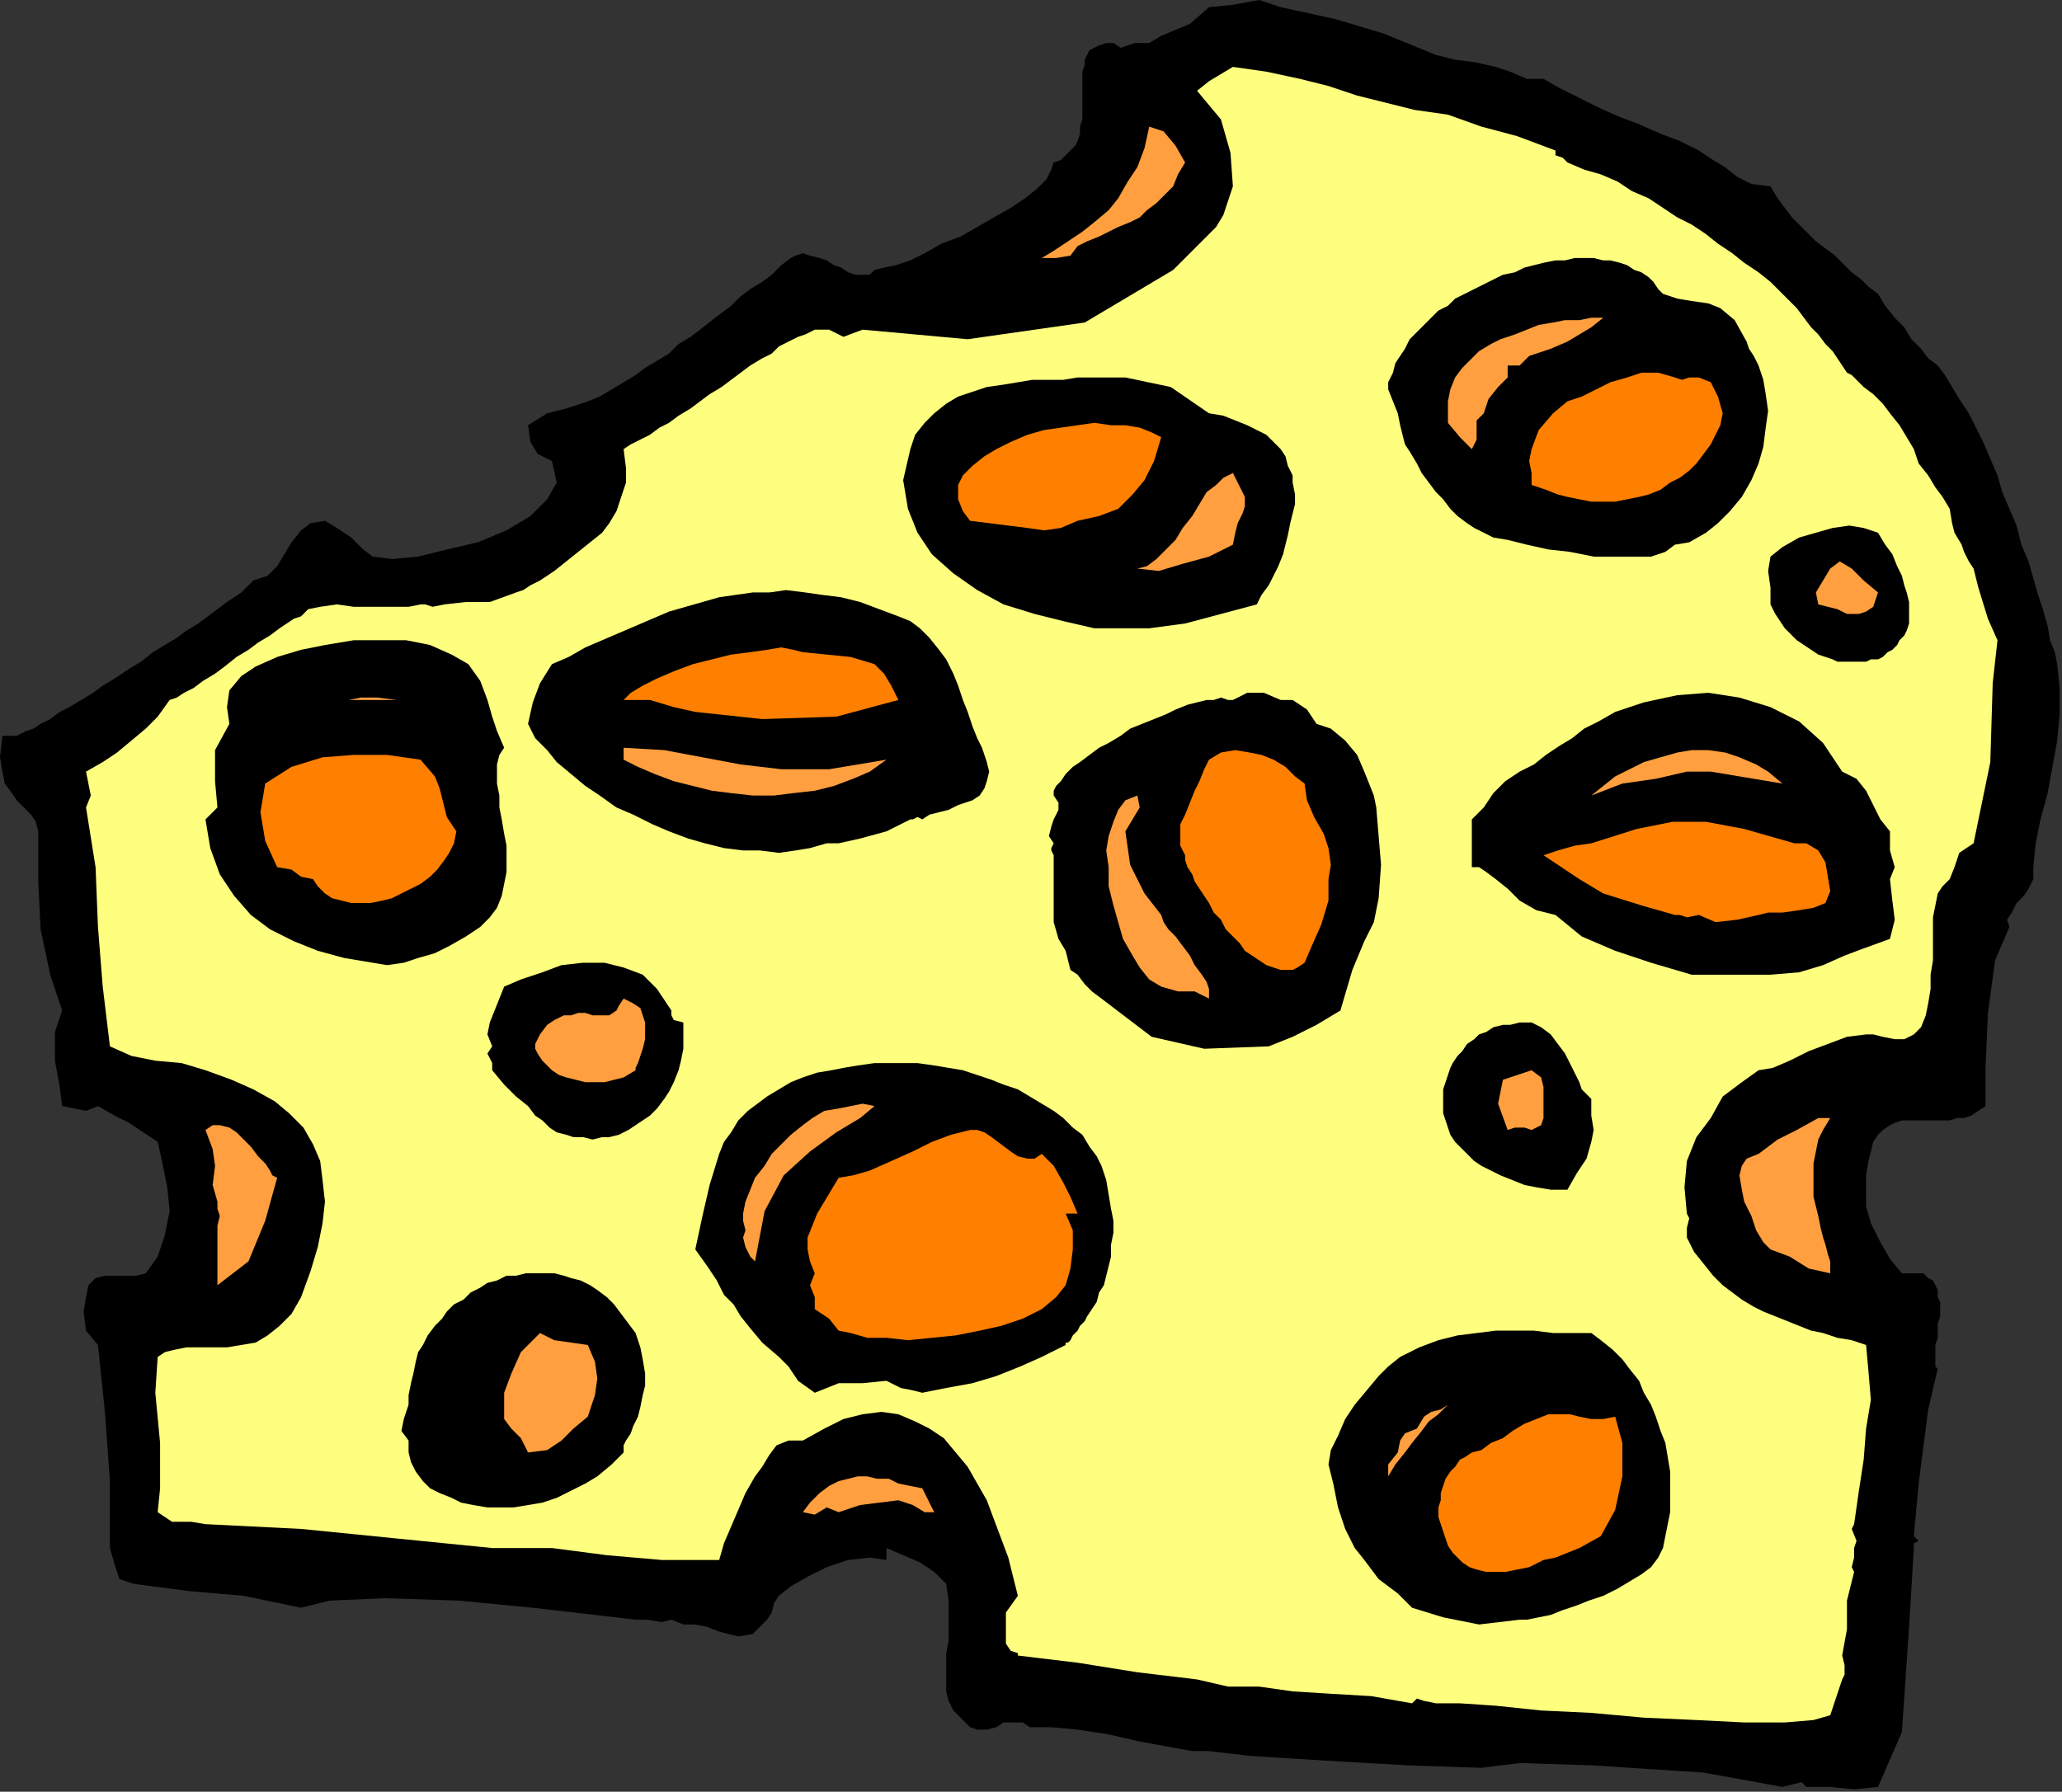<?xml version="1.0" encoding="UTF-8" standalone="no"?>
<svg
   xmlns:dc="http://purl.org/dc/elements/1.1/"
   xmlns:cc="http://creativecommons.org/ns#"
   xmlns:rdf="http://www.w3.org/1999/02/22-rdf-syntax-ns#"
   xmlns:svg="http://www.w3.org/2000/svg"
   xmlns="http://www.w3.org/2000/svg"
   xmlns:sodipodi="http://sodipodi.sourceforge.net/DTD/sodipodi-0.dtd"
   xmlns:inkscape="http://www.inkscape.org/namespaces/inkscape"
   version="1.0"
   width="146.135mm"
   height="127mm"
   id="svg81"
   sodipodi:docname="OBSSG512.WMF">
  <rect width="100%" height="100%" fill="#333333" stroke="none"/>
  <sodipodi:namedview
     pagecolor="#ffffff"
     bordercolor="#666666"
     borderopacity="1"
     objecttolerance="10"
     gridtolerance="10"
     guidetolerance="10"
     inkscape:pageopacity="0"
     inkscape:pageshadow="2"
     inkscape:window-width="640"
     inkscape:window-height="480"
     id="namedview83" />
  <defs
     id="defs3">
    <pattern
       id="WMFhbasepattern"
       patternUnits="userSpaceOnUse"
       width="6"
       height="6"
       x="0"
       y="0" />
  </defs>
  <path
     style="fill:#000000;fill-rule:evenodd;fill-opacity:1;stroke:none;"
     d="  M 343.04,1.92   L 357.76,5.12   L 370.56,8.96   L 384.64,14.72   L 384.64,14.72   L 389.76,16   L 394.88,16.64   L 400.64,17.92   L 400.64,17.92   L 404.48,19.2   L 408.96,21.12   L 413.44,21.12   L 413.44,21.12   L 417.92,23.68   L 423.04,26.24   L 428.16,28.8   L 433.92,31.36   L 439.04,33.28   L 444.8,35.84   L 449.92,37.76   L 455.04,40.32   L 455.04,40.32   L 458.88,42.88   L 462.08,44.8   L 465.28,47.36   L 469.12,49.28   L 474.24,49.92   L 474.24,49.92   L 476.16,53.12   L 478.08,55.68   L 480,58.24   L 481.92,60.16   L 484.48,62.72   L 486.4,64.64   L 488.96,66.56   L 491.52,68.48   L 494.08,71.04   L 496,72.96   L 498.56,74.88   L 500.48,76.8   L 503.04,78.72   L 503.04,78.72   L 504.96,81.92   L 507.52,85.12   L 510.08,87.68   L 512,90.88   L 514.56,93.44   L 516.48,96   L 519.04,97.92   L 519.04,97.92   L 520.96,100.48   L 522.88,103.68   L 524.8,106.88   L 527.36,110.72   L 529.28,114.56   L 531.2,118.4   L 533.12,122.88   L 535.04,127.36   L 536.32,131.84   L 538.24,136.32   L 540.16,140.8   L 541.44,145.92   L 543.36,150.4   L 544.64,154.88   L 545.92,159.36   L 547.2,163.2   L 548.48,167.68   L 549.12,171.52   L 550.4,174.72   L 551.04,177.92   L 551.04,177.92   L 551.68,184.32   L 551.68,191.36   L 551.04,198.4   L 549.76,205.44   L 548.48,212.48   L 546.56,219.52   L 545.28,225.92   L 544.64,232.32   L 544.64,232.32   L 544.64,235.52   L 543.36,238.08   L 542.08,240   L 540.16,241.92   L 538.88,244.48   L 537.6,246.4   L 538.24,248.32   L 538.24,248.32   L 534.4,257.28   L 532.48,271.36   L 531.84,286.08   L 531.84,296.32   L 531.84,296.32   L 529.92,297.6   L 528,298.88   L 526.08,299.52   L 524.16,299.52   L 522.24,300.16   L 520.32,300.16   L 517.76,300.16   L 515.84,300.16   L 513.92,300.16   L 511.36,300.16   L 509.44,300.16   L 507.52,300.8   L 506.24,301.44   L 504.32,302.72   L 503.04,304   L 501.76,305.92   L 501.12,308.48   L 500.48,311.04   L 499.84,314.88   L 499.84,318.72   L 499.84,318.72   L 499.84,323.2   L 501.12,327.68   L 503.68,332.8   L 506.24,337.28   L 509.44,341.12   L 509.44,341.12   L 511.36,341.12   L 513.92,341.12   L 515.2,341.12   L 516.48,342.4   L 517.76,343.04   L 518.4,344.32   L 519.04,345.6   L 519.04,347.52   L 519.68,348.8   L 519.68,350.72   L 519.68,352.64   L 519.04,354.56   L 519.04,356.48   L 519.04,358.4   L 518.4,360.32   L 518.4,361.6   L 518.4,363.52   L 518.4,364.8   L 518.4,366.08   L 519.04,366.72   L 519.04,366.72   L 516.48,377.6   L 513.92,397.44   L 512.64,411.52   L 512.64,411.52   L 513.92,412.8   L 512.64,413.44   L 512.64,414.72   L 512.64,414.72   L 511.36,435.84   L 509.44,464   L 503.04,478.72   L 503.04,478.72   L 496.64,479.36   L 490.24,478.72   L 483.84,478.72   L 483.84,478.72   L 482.56,477.44   L 480,478.08   L 477.44,478.72   L 477.44,478.72   L 456.32,474.88   L 426.88,472.96   L 407.04,472.32   L 407.04,472.32   L 396.8,473.6   L 377.6,472.96   L 355.2,471.68   L 334.72,470.4   L 323.84,469.12   L 323.84,469.12   L 319.36,469.12   L 312.32,467.84   L 305.28,466.56   L 296.96,464.64   L 288.64,463.36   L 281.6,462.72   L 275.84,462.72   L 275.84,462.72   L 273.92,461.44   L 271.36,461.44   L 268.8,461.44   L 266.88,462.72   L 264.32,463.36   L 261.76,463.36   L 259.84,462.72   L 259.84,462.72   L 257.28,460.16   L 255.36,458.24   L 254.08,455.68   L 253.44,453.12   L 253.44,450.56   L 253.44,448   L 253.44,445.44   L 253.44,442.88   L 254.08,439.68   L 254.08,436.48   L 254.08,432.64   L 254.08,428.8   L 253.44,424.32   L 253.44,424.32   L 250.24,421.12   L 246.4,418.56   L 241.92,416.64   L 237.44,414.72   L 237.44,414.72   L 237.44,417.92   L 232.96,417.28   L 227.2,417.92   L 221.44,419.84   L 216.32,422.4   L 211.84,424.96   L 208.64,427.52   L 208.64,427.52   L 207.36,429.44   L 206.72,432   L 205.44,433.92   L 205.44,433.92   L 201.6,437.76   L 197.76,438.4   L 192.64,437.12   L 192.64,437.12   L 189.44,435.84   L 186.24,435.2   L 183.04,435.2   L 179.84,433.92   L 179.84,433.92   L 177.28,434.56   L 173.44,433.92   L 170.24,433.92   L 170.24,433.92   L 159.36,432.64   L 142.72,430.72   L 122.88,428.8   L 103.04,428.16   L 88.32,428.8   L 80.64,430.72   L 80.64,430.72   L 65.28,427.52   L 50.56,426.24   L 35.84,424.32   L 35.84,424.32   L 32,423.04   L 30.72,419.2   L 29.44,414.72   L 29.44,414.72   L 29.44,396.8   L 28.16,378.88   L 26.24,360.32   L 26.24,360.32   L 23.04,356.48   L 22.4,351.36   L 23.04,347.52   L 23.04,347.52   L 23.68,344.32   L 25.6,342.4   L 28.16,341.76   L 31.36,341.76   L 33.92,341.76   L 36.48,341.76   L 39.04,341.12   L 39.04,341.12   L 42.24,336.64   L 44.16,330.88   L 45.44,324.48   L 44.8,318.08   L 43.52,311.68   L 42.24,305.92   L 42.24,305.92   L 38.4,303.36   L 34.56,300.8   L 30.72,298.88   L 26.24,296.32   L 26.24,296.32   L 23.04,297.6   L 19.84,296.96   L 16.64,296.32   L 16.64,296.32   L 16,291.2   L 14.72,284.16   L 14.72,276.48   L 16.64,270.72   L 16.64,270.72   L 13.44,261.12   L 10.88,248.96   L 10.24,236.16   L 10.24,225.92   L 10.24,225.92   L 10.24,222.72   L 9.6,220.16   L 8.32,218.24   L 6.4,216.32   L 4.48,214.4   L 3.2,212.48   L 1.28,209.92   L 0.64,206.72   L 0,202.88   L 0.64,197.12   L 0.64,197.12   L 0.64,197.12   L 1.92,197.12   L 3.84,197.12   L 3.84,197.12   L 4.48,197.12   L 5.76,196.48   L 7.04,195.84   L 8.96,195.2   L 10.88,193.92   L 13.44,192.64   L 16,190.72   L 18.56,189.44   L 21.76,187.52   L 24.96,185.6   L 27.52,183.68   L 30.72,181.76   L 34.56,179.2   L 37.76,177.28   L 40.96,174.72   L 44.16,172.8   L 47.36,170.88   L 49.92,168.96   L 53.12,167.04   L 55.68,165.12   L 58.24,163.2   L 60.8,161.28   L 62.72,160   L 64.64,158.72   L 65.92,157.44   L 67.2,156.16   L 67.84,155.52   L 67.84,155.52   L 71.68,154.24   L 74.24,151.68   L 76.16,148.48   L 78.08,145.28   L 80.64,142.08   L 83.2,140.16   L 87.04,139.52   L 87.04,139.52   L 90.24,141.44   L 94.08,144   L 97.28,147.2   L 99.84,149.12   L 99.84,149.12   L 104.96,149.76   L 112,149.12   L 119.68,147.2   L 128,145.28   L 135.68,142.08   L 142.08,138.24   L 146.56,133.76   L 149.12,129.28   L 147.84,123.52   L 147.84,123.52   L 144,121.6   L 142.08,118.4   L 141.44,113.92   L 141.44,113.92   L 146.56,110.72   L 151.68,109.44   L 157.44,107.52   L 157.44,107.52   L 160.64,106.24   L 163.84,104.32   L 167.04,102.4   L 170.24,100.48   L 172.8,98.56   L 176,96.64   L 179.2,94.72   L 181.76,92.16   L 184.96,90.24   L 187.52,88.32   L 190.72,85.76   L 193.28,83.84   L 195.84,81.92   L 198.4,79.36   L 200.96,77.44   L 204.16,75.52   L 206.72,73.6   L 209.28,71.04   L 211.84,69.12   L 211.84,69.12   L 213.12,68.48   L 215.04,67.84   L 216.96,68.48   L 219.52,69.12   L 221.44,69.76   L 223.36,71.04   L 225.28,71.68   L 227.2,72.96   L 229.12,73.6   L 231.04,73.6   L 232.96,73.6   L 234.24,72.32   L 234.24,72.32   L 236.8,71.68   L 240,71.04   L 243.84,69.76   L 247.68,67.84   L 252.16,65.28   L 257.28,63.36   L 261.76,60.8   L 266.24,58.24   L 270.72,55.68   L 274.56,53.12   L 277.76,50.56   L 280.32,48   L 281.6,45.44   L 282.24,43.52   L 282.24,43.52   L 284.16,42.88   L 285.44,41.6   L 286.72,40.32   L 288,39.04   L 288.64,37.76   L 289.28,35.84   L 289.28,33.92   L 289.92,32   L 289.92,30.08   L 289.92,28.16   L 289.92,26.24   L 289.92,24.32   L 289.92,22.4   L 289.92,21.12   L 289.92,19.2   L 290.56,17.28   L 290.56,16   L 291.2,14.72   L 291.84,13.44   L 293.12,12.8   L 294.4,12.16   L 296.32,11.52   L 298.24,11.52   L 298.24,11.52   L 300.16,12.8   L 304,11.52   L 307.84,11.52   L 307.84,11.52   L 311.04,9.6   L 318.72,6.4   L 323.84,1.92   L 323.84,1.92   L 330.24,1.28   L 337.28,0   L 343.04,1.92  z "
     id="path5" />
  <path
     style="fill:#ffff7f;fill-rule:evenodd;fill-opacity:1;stroke:none;"
     d="  M 416.64,40.32   L 416.64,41.6   L 418.56,42.24   L 419.84,43.52   L 419.84,43.52   L 424.32,45.44   L 428.8,46.72   L 433.28,48.64   L 437.12,51.2   L 441.6,53.12   L 445.44,55.68   L 449.28,58.24   L 453.12,60.16   L 456.96,62.72   L 460.16,65.28   L 464,67.84   L 467.2,70.4   L 471.04,72.96   L 474.24,75.52   L 474.24,75.52   L 475.52,76.8   L 477.44,78.72   L 479.36,80.64   L 481.28,82.56   L 483.2,85.12   L 485.12,87.68   L 487.04,89.6   L 488.96,92.16   L 490.88,94.08   L 492.16,96   L 493.44,97.92   L 494.72,99.84   L 496,100.48   L 496.64,101.12   L 496.64,101.12   L 499.2,103.68   L 501.76,105.6   L 504.32,108.16   L 506.24,110.72   L 508.8,113.92   L 510.72,117.12   L 512.64,120.32   L 512.64,120.32   L 512.64,120.32   L 513.92,124.16   L 516.48,127.36   L 518.4,130.56   L 520.32,133.12   L 522.24,136.32   L 522.24,136.32   L 522.88,140.16   L 523.52,142.72   L 525.44,145.92   L 525.44,145.92   L 526.08,147.84   L 527.36,150.4   L 528.64,152.32   L 528.64,152.32   L 529.92,157.44   L 532.48,165.76   L 535.04,171.52   L 535.04,171.52   L 533.76,183.04   L 533.12,204.16   L 528.64,225.92   L 528.64,225.92   L 524.8,228.48   L 523.52,232.32   L 522.24,235.52   L 522.24,235.52   L 520.32,237.44   L 519.04,239.36   L 518.4,242.56   L 517.76,245.76   L 517.76,249.6   L 517.76,253.44   L 517.76,257.28   L 517.12,261.12   L 517.12,264.96   L 516.48,268.8   L 515.84,272   L 514.56,275.2   L 512.64,277.12   L 512.64,277.12   L 510.08,278.4   L 507.52,278.4   L 504.32,277.76   L 501.76,277.12   L 499.84,277.12   L 499.84,277.12   L 494.72,277.76   L 489.6,279.68   L 484.48,281.6   L 479.36,284.16   L 474.88,286.08   L 471.04,286.72   L 471.04,286.72   L 466.56,289.92   L 461.44,293.76   L 458.24,299.52   L 458.24,299.52   L 454.4,304.64   L 451.84,311.04   L 451.2,318.08   L 451.84,325.12   L 451.84,325.12   L 452.48,326.4   L 451.84,328.96   L 451.84,331.52   L 451.84,331.52   L 453.76,335.36   L 456.32,338.56   L 458.88,341.76   L 461.44,344.32   L 464,346.24   L 466.56,348.16   L 469.76,350.08   L 472.32,351.36   L 475.52,352.64   L 478.72,353.92   L 481.92,355.2   L 485.12,356.48   L 488.32,357.12   L 492.16,358.4   L 496,359.04   L 499.84,360.32   L 499.84,360.32   L 500.48,367.36   L 501.12,375.04   L 499.84,382.72   L 499.84,382.72   L 499.2,391.04   L 497.92,399.36   L 496.64,408.32   L 496.64,408.32   L 496,409.6   L 497.28,412.8   L 496.64,414.72   L 496.64,414.72   L 496.64,417.28   L 496,419.84   L 496.64,421.12   L 496.64,421.12   L 494.72,428.8   L 494.72,436.48   L 493.44,443.52   L 493.44,443.52   L 494.08,446.08   L 494.08,448.64   L 493.44,449.92   L 493.44,449.92   L 490.24,459.52   L 485.76,460.8   L 478.08,461.44   L 467.2,461.44   L 454.4,460.8   L 440.32,460.16   L 426.24,458.88   L 412.8,458.24   L 400.64,456.96   L 391.04,456.32   L 384.64,456.32   L 384.64,456.32   L 381.44,455.68   L 379.52,455.04   L 378.24,456.32   L 378.24,456.32   L 367.36,454.4   L 356.48,453.76   L 346.24,453.12   L 346.24,453.12   L 337.28,451.84   L 328.96,451.84   L 320.64,449.92   L 320.64,449.92   L 304.64,448   L 288.64,445.44   L 272.64,443.52   L 272.64,443.52   L 272.64,442.88   L 270.72,442.24   L 269.44,440.32   L 269.44,440.32   L 269.44,436.48   L 269.44,432   L 272.64,427.52   L 272.64,427.52   L 271.36,422.4   L 270.08,417.28   L 268.16,412.16   L 266.24,407.04   L 264.32,401.92   L 261.76,397.44   L 259.2,392.96   L 256,389.12   L 252.8,385.28   L 248.96,382.72   L 245.12,380.8   L 240.64,378.88   L 236.16,378.24   L 231.04,378.88   L 225.92,380.16   L 220.8,382.72   L 215.04,385.92   L 215.04,385.92   L 211.2,385.92   L 208,387.2   L 206.08,389.76   L 204.16,392.96   L 202.24,395.52   L 202.24,395.52   L 199.68,400   L 197.76,404.48   L 195.84,408.96   L 193.92,413.44   L 192.64,417.92   L 192.64,417.92   L 177.28,417.92   L 162.56,416.64   L 147.84,414.72   L 147.84,414.72   L 142.08,414.72   L 136.96,414.72   L 131.84,414.72   L 131.84,414.72   L 106.24,412.16   L 80.64,409.6   L 55.04,408.32   L 55.04,408.32   L 51.2,407.68   L 46.08,407.68   L 42.24,405.12   L 42.24,405.12   L 42.88,398.72   L 42.88,386.56   L 41.6,373.12   L 42.24,363.52   L 42.24,363.52   L 42.24,363.52   L 44.16,362.24   L 46.72,361.6   L 49.92,360.96   L 53.12,360.96   L 56.96,360.96   L 60.8,360.96   L 64.64,360.32   L 68.48,359.68   L 71.68,357.76   L 74.88,355.2   L 78.08,352   L 80.64,347.52   L 80.64,347.52   L 83.2,340.48   L 85.12,334.08   L 86.4,327.68   L 87.04,321.92   L 86.4,316.16   L 85.76,311.04   L 83.84,306.56   L 81.28,302.08   L 77.44,298.24   L 73.6,295.04   L 67.84,291.84   L 62.08,289.28   L 55.04,286.72   L 55.04,286.72   L 48.64,284.8   L 41.6,284.16   L 35.2,282.88   L 29.44,280.32   L 29.44,280.32   L 27.52,264.32   L 26.24,248.32   L 25.6,232.32   L 23.04,216.32   L 23.04,216.32   L 24.32,213.12   L 23.68,209.92   L 23.04,206.72   L 23.04,206.72   L 27.52,204.16   L 31.36,201.6   L 35.2,198.4   L 39.04,195.2   L 42.24,192   L 45.44,187.52   L 45.44,187.52   L 47.36,186.88   L 49.28,185.6   L 51.84,184.32   L 54.4,182.4   L 57.6,180.48   L 60.16,178.56   L 63.36,176   L 66.56,174.08   L 69.12,172.16   L 72.32,170.24   L 74.88,168.32   L 76.8,167.04   L 78.72,165.76   L 80.64,165.12   L 80.64,165.12   L 82.56,163.2   L 85.76,162.56   L 90.24,161.92   L 94.72,162.56   L 99.84,162.56   L 104.96,162.56   L 109.44,162.56   L 112.64,161.92   L 112.64,161.92   L 113.92,161.92   L 115.84,162.56   L 119.04,161.92   L 119.04,161.92   L 124.8,161.28   L 131.2,161.28   L 138.24,158.72   L 138.24,158.72   L 140.16,158.08   L 142.08,156.8   L 144.64,155.52   L 144.64,155.52   L 148.48,152.96   L 151.68,150.4   L 154.88,147.84   L 158.08,145.28   L 161.28,142.72   L 163.2,140.16   L 165.12,136.96   L 166.4,133.12   L 167.68,129.28   L 167.68,125.44   L 167.04,120.32   L 167.04,120.32   L 168.96,119.04   L 171.52,117.76   L 174.08,116.48   L 176.64,114.56   L 179.2,113.28   L 181.76,111.36   L 184.96,109.44   L 187.52,107.52   L 190.08,105.6   L 193.28,103.68   L 195.84,101.76   L 198.4,99.84   L 200.96,97.92   L 204.16,96   L 206.72,94.72   L 208.64,92.8   L 211.2,91.52   L 213.76,90.24   L 215.68,89.6   L 218.24,88.32   L 218.24,88.32   L 222.08,88.32   L 225.92,90.24   L 231.04,88.32   L 231.04,88.32   L 259.2,90.88   L 290.56,86.4   L 314.24,72.32   L 314.24,72.32   L 316.8,69.76   L 318.72,67.84   L 320.64,65.92   L 320.64,65.92   L 323.2,63.36   L 325.76,60.8   L 327.68,57.6   L 328.96,53.76   L 330.24,49.92   L 330.24,49.92   L 329.6,40.96   L 327.04,32   L 320.64,24.32   L 320.64,24.32   L 323.84,21.76   L 327.04,19.84   L 330.24,17.92   L 330.24,17.92   L 339.2,19.2   L 348.16,21.12   L 355.84,23.04   L 363.52,25.6   L 371.2,27.52   L 378.88,29.44   L 387.84,30.72   L 387.84,30.72   L 396.8,33.92   L 406.4,36.48   L 416.64,40.32  z "
     id="path7" />
  <path
     style="fill:#ff9f3f;fill-rule:evenodd;fill-opacity:1;stroke:none;"
     d="  M 317.44,43.52   L 315.52,46.72   L 314.24,49.92   L 312.32,51.84   L 309.76,54.4   L 307.2,56.32   L 305.28,58.24   L 302.72,59.52   L 299.52,60.8   L 296.96,62.08   L 294.4,63.36   L 291.2,64.64   L 288.64,65.92   L 288.64,65.92   L 286.72,68.48   L 282.88,69.12   L 279.04,69.12   L 279.04,69.12   L 282.24,67.2   L 286.08,64.64   L 289.92,62.08   L 293.12,59.52   L 296.96,56.32   L 299.52,53.12   L 302.08,48.64   L 304.64,44.8   L 306.56,39.68   L 307.84,33.92   L 307.84,33.92   L 311.68,35.2   L 314.88,39.04   L 317.44,43.52  z "
     id="path9" />
  <path
     style="fill:#000000;fill-rule:evenodd;fill-opacity:1;stroke:none;"
     d="  M 445.44,78.72   L 449.28,80   L 453.12,80.64   L 457.6,81.28   L 460.8,82.56   L 464.64,85.76   L 467.84,91.52   L 467.84,91.52   L 468.48,93.44   L 469.76,95.36   L 471.04,97.92   L 471.04,97.92   L 472.32,101.76   L 472.96,105.6   L 473.6,110.08   L 472.96,114.56   L 472.32,119.68   L 471.04,124.16   L 469.12,128.64   L 466.56,133.12   L 463.36,136.96   L 460.16,140.16   L 456.96,142.72   L 452.48,145.28   L 448.64,145.92   L 448.64,145.92   L 446.08,147.84   L 442.24,149.12   L 437.76,149.12   L 432.64,149.12   L 426.88,149.12   L 420.48,147.84   L 414.72,147.2   L 408.96,145.92   L 403.84,144.64   L 400,144   L 397.44,142.72   L 397.44,142.72   L 394.88,141.44   L 392.96,140.16   L 390.4,138.24   L 388.48,136.32   L 386.56,133.76   L 384.64,131.84   L 382.72,129.28   L 380.8,126.72   L 379.52,124.16   L 377.6,120.96   L 376.32,119.04   L 375.68,116.48   L 375.04,113.92   L 375.04,113.92   L 374.4,110.72   L 373.12,107.52   L 371.84,104.32   L 371.84,104.32   L 371.84,102.4   L 373.12,99.84   L 373.76,97.28   L 375.04,95.36   L 376.32,93.44   L 377.6,90.88   L 379.52,88.96   L 381.44,87.04   L 383.36,85.12   L 385.28,83.2   L 387.84,81.92   L 389.76,80   L 392.32,78.72   L 394.88,77.44   L 397.44,76.16   L 400,74.88   L 402.56,73.6   L 405.76,72.96   L 408.32,71.68   L 410.88,71.04   L 413.44,70.4   L 416.64,69.76   L 419.2,69.76   L 421.76,69.12   L 424.32,69.12   L 426.88,69.12   L 429.44,69.76   L 431.36,69.76   L 433.92,70.4   L 435.84,71.04   L 437.76,72.32   L 439.68,72.96   L 441.6,74.24   L 442.88,75.52   L 444.16,77.44   L 445.44,78.72  z "
     id="path11" />
  <path
     style="fill:#ff9f3f;fill-rule:evenodd;fill-opacity:1;stroke:none;"
     d="  M 429.44,85.12   L 426.24,87.68   L 423.04,89.6   L 419.84,91.52   L 419.84,91.52   L 415.36,93.44   L 409.6,95.36   L 407.04,97.92   L 407.04,97.92   L 403.84,97.92   L 403.84,101.12   L 401.28,103.68   L 398.72,106.88   L 397.44,110.72   L 397.44,110.72   L 395.52,112.64   L 395.52,115.2   L 395.52,117.76   L 394.88,119.04   L 394.24,120.32   L 394.24,120.32   L 391.04,117.12   L 387.84,113.28   L 387.84,107.52   L 387.84,107.52   L 388.48,104.32   L 389.76,101.12   L 391.68,98.56   L 393.6,96.64   L 396.16,94.08   L 399.36,92.16   L 401.92,90.88   L 405.76,89.6   L 408.96,88.32   L 412.16,87.04   L 416,86.4   L 419.2,85.76   L 423.04,85.76   L 426.24,85.12   L 429.44,85.12  z "
     id="path13" />
  <path
     style="fill:#ff7f00;fill-rule:evenodd;fill-opacity:1;stroke:none;"
     d="  M 461.44,110.72   L 460.8,113.92   L 459.52,116.48   L 458.24,119.04   L 456.32,121.6   L 454.4,124.16   L 452.48,126.08   L 449.92,128   L 447.36,129.28   L 444.8,131.2   L 441.6,132.48   L 439.04,133.12   L 435.84,133.76   L 432.64,134.4   L 429.44,134.4   L 426.24,134.4   L 423.04,133.76   L 419.84,133.12   L 419.84,133.12   L 417.28,132.48   L 414.08,131.2   L 410.24,129.92   L 410.24,129.92   L 410.24,126.72   L 409.6,123.52   L 410.24,120.32   L 410.24,120.32   L 412.16,115.2   L 416,110.72   L 419.84,107.52   L 419.84,107.52   L 423.68,106.24   L 427.52,104.32   L 431.36,102.4   L 435.84,101.12   L 439.68,99.84   L 444.16,99.84   L 448.64,101.12   L 448.64,101.12   L 450.56,101.76   L 452.48,101.12   L 455.04,101.12   L 455.04,101.12   L 458.24,102.4   L 460.16,106.24   L 461.44,110.72  z "
     id="path15" />
  <path
     style="fill:#000000;fill-rule:evenodd;fill-opacity:1;stroke:none;"
     d="  M 323.84,110.72   L 327.68,111.36   L 330.88,112.64   L 334.08,113.92   L 336.64,115.2   L 339.2,116.48   L 341.12,118.4   L 343.04,120.32   L 344.32,122.24   L 344.96,124.8   L 346.24,127.36   L 346.24,129.28   L 346.88,132.48   L 346.88,135.04   L 346.24,137.6   L 345.6,140.16   L 344.96,143.36   L 344.32,145.92   L 343.68,148.48   L 342.4,151.68   L 341.12,154.24   L 339.84,156.8   L 337.92,159.36   L 336.64,161.92   L 336.64,161.92   L 327.04,164.48   L 317.44,167.04   L 307.84,168.32   L 307.84,168.32   L 300.8,168.32   L 293.12,168.32   L 284.8,166.4   L 277.12,164.48   L 268.8,161.92   L 261.76,158.08   L 255.36,153.6   L 249.6,148.48   L 245.76,142.72   L 243.2,136.32   L 241.92,128.64   L 243.84,120.32   L 243.84,120.32   L 245.12,116.48   L 247.68,113.28   L 250.24,110.72   L 253.44,108.16   L 256.64,106.24   L 260.48,104.96   L 264.32,103.68   L 268.8,103.04   L 272.64,102.4   L 276.48,101.76   L 280.96,101.76   L 284.8,101.76   L 288.64,101.12   L 288.64,101.12   L 301.44,101.12   L 313.6,103.68   L 323.84,110.72  z "
     id="path17" />
  <path
     style="fill:#ff7f00;fill-rule:evenodd;fill-opacity:1;stroke:none;"
     d="  M 311.04,117.12   L 309.12,123.52   L 306.56,128.64   L 303.36,132.48   L 299.52,136.32   L 294.4,138.24   L 288.64,139.52   L 288.64,139.52   L 284.16,141.44   L 279.68,142.08   L 275.2,141.44   L 270.08,140.8   L 264.96,140.16   L 259.84,139.52   L 259.84,139.52   L 257.92,136.96   L 256.64,133.76   L 256.64,129.92   L 256.64,129.92   L 257.92,127.36   L 260.48,124.8   L 263.68,122.24   L 266.88,120.32   L 270.72,118.4   L 275.2,116.48   L 279.68,115.2   L 284.16,114.56   L 288.64,113.92   L 293.12,113.28   L 297.6,113.92   L 301.44,113.92   L 305.28,114.56   L 308.48,115.84   L 311.04,117.12  z "
     id="path19" />
  <path
     style="fill:#ff9f3f;fill-rule:evenodd;fill-opacity:1;stroke:none;"
     d="  M 330.24,145.92   L 323.84,149.12   L 316.8,151.04   L 310.4,152.96   L 304.64,152.32   L 304.64,152.32   L 307.2,151.68   L 309.76,149.76   L 312.32,147.2   L 314.88,144.64   L 316.8,141.44   L 319.36,138.24   L 321.28,135.04   L 323.2,131.84   L 325.76,129.92   L 327.68,128   L 330.24,126.72   L 330.24,126.72   L 332.16,130.56   L 333.44,133.12   L 333.44,135.68   L 332.8,137.6   L 331.52,140.16   L 330.88,142.72   L 330.24,145.92  z "
     id="path21" />
  <path
     style="fill:#000000;fill-rule:evenodd;fill-opacity:1;stroke:none;"
     d="  M 474.24,161.92   L 474.24,157.44   L 473.6,152.96   L 474.24,149.12   L 474.24,149.12   L 477.44,146.56   L 481.92,144   L 486.4,142.72   L 490.88,141.44   L 495.36,140.8   L 499.2,141.44   L 503.04,142.72   L 503.04,142.72   L 504.96,145.92   L 506.88,148.48   L 508.16,151.68   L 509.44,154.24   L 510.08,156.8   L 510.72,158.72   L 511.36,161.28   L 511.36,163.2   L 511.36,165.12   L 511.36,167.04   L 510.72,168.96   L 510.08,170.24   L 508.8,171.52   L 508.16,172.8   L 506.88,174.08   L 505.6,174.72   L 504.32,176   L 503.04,176.64   L 501.12,176.64   L 499.84,177.28   L 497.92,177.28   L 496,177.28   L 494.08,177.28   L 492.16,177.28   L 490.88,176.64   L 488.96,176   L 487.04,175.36   L 485.12,174.08   L 483.2,172.8   L 481.28,171.52   L 480,170.24   L 478.08,168.32   L 476.8,166.4   L 475.52,164.48   L 474.24,161.92  z "
     id="path23" />
  <path
     style="fill:#ff9f3f;fill-rule:evenodd;fill-opacity:1;stroke:none;"
     d="  M 503.04,158.72   L 501.76,162.56   L 499.84,163.84   L 497.92,164.48   L 494.72,164.48   L 492.16,163.2   L 489.6,162.56   L 487.04,161.92   L 487.04,161.92   L 486.4,158.72   L 488.32,155.52   L 490.24,152.32   L 490.24,152.32   L 492.8,150.4   L 496,152.32   L 499.2,155.52   L 503.04,158.72  z "
     id="path25" />
  <path
     style="fill:#000000;fill-rule:evenodd;fill-opacity:1;stroke:none;"
     d="  M 247.04,219.52   L 245.76,218.88   L 244.48,219.52   L 243.84,219.52   L 243.84,219.52   L 237.44,222.72   L 230.4,224.64   L 224.64,225.92   L 224.64,225.92   L 221.44,225.92   L 216.96,227.2   L 213.12,227.84   L 208.64,228.48   L 203.52,227.84   L 199.04,227.84   L 193.92,227.2   L 188.8,225.92   L 184.32,224.64   L 179.2,222.72   L 174.72,220.8   L 169.6,218.24   L 165.12,216.32   L 160.64,213.12   L 156.8,210.56   L 152.96,207.36   L 149.12,204.16   L 146.56,200.96   L 143.36,197.76   L 141.44,193.92   L 141.44,193.92   L 142.72,188.16   L 144.64,183.04   L 147.84,177.92   L 147.84,177.92   L 152.32,176   L 156.8,173.44   L 161.28,171.52   L 165.76,169.6   L 170.24,167.68   L 174.72,165.76   L 179.2,163.84   L 183.68,162.56   L 188.16,161.28   L 192.64,160   L 197.12,159.36   L 201.6,158.72   L 206.08,158.72   L 210.56,158.08   L 215.68,158.72   L 220.16,159.36   L 225.28,160   L 230.4,161.28   L 235.52,163.2   L 240.64,165.12   L 240.64,165.12   L 243.84,166.4   L 246.4,168.32   L 248.96,170.88   L 251.52,174.08   L 253.44,176.64   L 255.36,180.48   L 256.64,183.68   L 257.92,187.52   L 259.2,190.72   L 260.48,194.56   L 261.76,197.76   L 263.04,200.32   L 263.04,200.32   L 264.32,204.16   L 264.96,206.72   L 264.32,209.28   L 263.68,211.2   L 262.4,213.12   L 260.48,214.4   L 258.56,215.04   L 256.64,215.68   L 254.08,216.96   L 251.52,217.6   L 248.96,218.24   L 247.04,219.52  z "
     id="path27" />
  <path
     style="fill:#000000;fill-rule:evenodd;fill-opacity:1;stroke:none;"
     d="  M 135.04,200.32   L 133.76,202.24   L 133.12,204.8   L 133.12,207.36   L 133.12,209.92   L 133.76,213.12   L 133.76,216.32   L 134.4,219.52   L 135.04,223.36   L 135.68,226.56   L 135.68,230.4   L 135.68,233.6   L 135.04,236.8   L 134.4,240   L 133.12,243.2   L 131.2,245.76   L 128.64,248.32   L 128.64,248.32   L 124.8,250.88   L 120.32,253.44   L 116.48,255.36   L 112,256.64   L 108.16,257.92   L 103.68,258.56   L 99.84,257.92   L 99.84,257.92   L 92.16,256.64   L 85.12,254.72   L 78.72,252.16   L 72.32,248.96   L 67.2,245.12   L 62.72,240   L 58.88,234.24   L 56.32,227.2   L 55.04,219.52   L 55.04,219.52   L 58.24,216.32   L 57.6,209.28   L 57.6,200.96   L 61.44,193.92   L 61.44,193.92   L 60.8,189.44   L 61.44,184.96   L 64.64,181.12   L 64.64,181.12   L 68.48,178.56   L 74.24,176   L 80.64,174.08   L 87.04,172.8   L 94.72,171.52   L 101.76,171.52   L 108.8,171.52   L 115.2,172.8   L 120.96,175.36   L 125.44,177.92   L 125.44,177.92   L 128.64,182.4   L 130.56,187.52   L 131.84,192   L 133.12,195.84   L 135.04,200.32  z "
     id="path29" />
  <path
     style="fill:#ff7f00;fill-rule:evenodd;fill-opacity:1;stroke:none;"
     d="  M 215.04,174.72   L 215.04,174.72   L 221.44,175.36   L 227.84,176   L 234.24,177.92   L 234.24,177.92   L 236.8,180.48   L 238.72,183.68   L 240.64,187.52   L 240.64,187.52   L 224,192   L 204.16,192.64   L 186.24,190.72   L 186.24,190.72   L 180.48,189.44   L 174.08,187.52   L 167.04,187.52   L 167.04,187.52   L 168.96,185.6   L 172.16,183.68   L 176,181.76   L 180.48,179.84   L 185.6,177.92   L 190.72,176.64   L 195.84,175.36   L 200.96,174.72   L 205.44,174.08   L 209.28,173.44   L 212.48,174.08   L 215.04,174.72  z "
     id="path31" />
  <path
     style="fill:#000000;fill-rule:evenodd;fill-opacity:1;stroke:none;"
     d="  M 352.64,193.92   L 356.48,195.2   L 360.32,198.4   L 363.52,202.24   L 365.44,206.72   L 365.44,206.72   L 366.72,209.92   L 368,213.12   L 368.64,216.32   L 368.64,216.32   L 369.92,231.68   L 369.28,240.64   L 368,247.04   L 365.44,252.16   L 362.24,259.84   L 359.04,270.72   L 359.04,270.72   L 352.64,274.56   L 346.24,277.76   L 339.84,280.32   L 339.84,280.32   L 339.84,280.32   L 322.56,280.96   L 308.48,277.76   L 295.04,267.52   L 295.04,267.52   L 292.48,265.6   L 290.56,263.68   L 288.64,261.12   L 288.64,261.12   L 286.72,259.84   L 286.08,257.28   L 285.44,254.72   L 285.44,254.72   L 283.52,251.52   L 282.24,247.04   L 282.24,242.56   L 282.24,237.44   L 282.24,232.96   L 282.24,229.12   L 282.24,229.12   L 282.24,229.12   L 281.6,227.84   L 281.6,227.2   L 282.24,225.92   L 282.24,225.92   L 280.96,224   L 281.6,221.44   L 282.24,219.52   L 283.52,216.96   L 283.52,215.04   L 282.24,213.12   L 282.24,213.12   L 282.24,211.84   L 282.88,210.56   L 284.16,209.28   L 285.44,207.36   L 287.36,205.44   L 289.28,204.16   L 291.84,202.24   L 294.4,200.32   L 296.96,199.04   L 300.16,197.12   L 302.72,195.2   L 305.92,193.92   L 309.12,192.64   L 312.32,191.36   L 314.88,190.08   L 318.08,188.8   L 320.64,188.16   L 323.2,187.52   L 325.12,187.52   L 327.04,186.88   L 328.96,187.52   L 330.24,187.52   L 330.24,187.52   L 334.08,185.6   L 338.56,185.6   L 343.04,187.52   L 343.04,187.52   L 346.24,187.52   L 350.08,190.08   L 352.64,193.92  z "
     id="path33" />
  <path
     style="fill:#000000;fill-rule:evenodd;fill-opacity:1;stroke:none;"
     d="  M 493.44,206.72   L 497.28,208.64   L 499.84,211.84   L 501.76,215.68   L 503.68,219.52   L 506.24,222.72   L 506.24,222.72   L 506.24,227.84   L 507.52,232.32   L 506.24,235.52   L 506.24,235.52   L 506.88,241.28   L 507.52,246.4   L 506.24,251.52   L 506.24,251.52   L 499.2,254.08   L 494.08,256   L 488.32,258.56   L 481.92,260.48   L 474.24,261.12   L 474.24,261.12   L 464,261.12   L 453.12,261.12   L 442.24,257.92   L 442.24,257.92   L 432.64,254.72   L 423.68,250.88   L 416.64,245.12   L 416.64,245.12   L 411.52,243.84   L 407.04,241.28   L 403.84,238.08   L 400.64,235.52   L 400.64,235.52   L 398.08,233.6   L 396.16,232.32   L 394.24,232.32   L 394.24,232.32   L 394.24,219.52   L 397.44,216.32   L 400,212.48   L 403.2,209.28   L 407.04,206.72   L 407.04,206.72   L 410.88,204.8   L 414.08,202.24   L 417.92,199.68   L 421.12,197.76   L 424.32,195.2   L 428.16,193.28   L 432.64,190.72   L 432.64,190.72   L 440.32,188.16   L 449.28,186.24   L 457.6,185.6   L 465.92,186.88   L 474.24,189.44   L 481.92,193.28   L 488.32,199.04   L 493.44,206.72  z "
     id="path35" />
  <path
     style="fill:#ff9f3f;fill-rule:evenodd;fill-opacity:1;stroke:none;"
     d="  M 106.24,187.52   L 93.44,187.52   L 96.64,186.88   L 101.12,186.88   L 106.24,187.52  z "
     id="path37" />
  <path
     style="fill:#ff9f3f;fill-rule:evenodd;fill-opacity:1;stroke:none;"
     d="  M 237.44,203.52   L 237.44,203.52   L 232.96,206.72   L 228.48,208.64   L 223.36,210.56   L 218.24,211.84   L 212.48,212.48   L 207.36,213.12   L 201.6,213.12   L 195.84,212.48   L 190.72,211.84   L 185.6,210.56   L 180.48,209.28   L 175.36,207.36   L 170.88,205.44   L 167.04,203.52   L 167.04,203.52   L 167.04,200.32   L 177.92,200.96   L 188.16,202.88   L 198.4,204.8   L 209.28,206.08   L 222.08,206.08   L 237.44,203.52  z "
     id="path39" />
  <path
     style="fill:#ff7f00;fill-rule:evenodd;fill-opacity:1;stroke:none;"
     d="  M 349.44,209.92   L 350.08,214.4   L 352,218.88   L 354.56,223.36   L 355.84,227.2   L 356.48,231.68   L 355.84,235.52   L 355.84,235.52   L 355.84,241.28   L 353.92,247.68   L 351.36,253.44   L 349.44,257.92   L 349.44,257.92   L 347.52,259.2   L 346.24,259.84   L 344.32,259.84   L 343.04,259.84   L 341.12,259.2   L 339.2,258.56   L 337.28,257.28   L 335.36,256   L 333.44,254.72   L 332.16,252.8   L 330.24,250.88   L 328.32,248.96   L 327.04,246.4   L 325.12,244.48   L 323.84,241.92   L 322.56,240   L 321.28,238.08   L 320,236.16   L 319.36,234.24   L 318.08,232.32   L 317.44,230.4   L 317.44,229.12   L 317.44,229.12   L 316.16,226.56   L 316.16,224   L 316.16,220.8   L 317.44,218.24   L 318.72,215.04   L 320,211.84   L 321.28,209.28   L 322.56,206.08   L 323.84,203.52   L 323.84,203.52   L 327.04,201.6   L 330.88,200.96   L 334.72,201.6   L 337.92,202.24   L 341.12,203.52   L 344.32,205.44   L 346.88,208   L 349.44,209.92  z "
     id="path41" />
  <path
     style="fill:#ff9f3f;fill-rule:evenodd;fill-opacity:1;stroke:none;"
     d="  M 477.44,209.92   L 458.24,206.72   L 456.96,206.72   L 454.4,206.72   L 451.84,206.72   L 451.84,206.72   L 443.52,208.64   L 434.56,209.92   L 426.24,213.12   L 426.24,213.12   L 429.44,210.56   L 432.64,208   L 436.48,206.08   L 440.32,204.16   L 444.8,202.88   L 449.28,201.6   L 453.12,200.96   L 457.6,200.96   L 462.08,201.6   L 465.92,202.88   L 470.4,204.8   L 473.6,206.72   L 477.44,209.92  z "
     id="path43" />
  <path
     style="fill:#ff7f00;fill-rule:evenodd;fill-opacity:1;stroke:none;"
     d="  M 122.24,222.72   L 121.6,225.92   L 120.32,228.48   L 119.04,230.4   L 117.12,232.96   L 115.2,234.88   L 112.64,236.8   L 110.08,238.08   L 107.52,239.36   L 104.96,240.64   L 102.4,241.28   L 99.2,241.92   L 96.64,241.92   L 94.08,241.92   L 91.52,241.28   L 88.96,240.64   L 87.04,239.36   L 85.12,237.44   L 83.84,235.52   L 83.84,235.52   L 80.64,234.88   L 78.08,232.96   L 74.24,232.32   L 74.24,232.32   L 71.04,225.28   L 69.76,217.6   L 71.04,209.92   L 71.04,209.92   L 78.08,205.44   L 86.4,202.88   L 94.72,202.24   L 103.68,202.24   L 112.64,203.52   L 112.64,203.52   L 116.48,208   L 117.76,211.2   L 118.4,213.76   L 119.04,216.32   L 119.68,218.88   L 122.24,222.72  z "
     id="path45" />
  <path
     style="fill:#ff9f3f;fill-rule:evenodd;fill-opacity:1;stroke:none;"
     d="  M 323.84,267.52   L 320,265.6   L 315.52,265.6   L 311.04,264.32   L 311.04,264.32   L 307.84,262.4   L 305.28,259.2   L 303.36,256   L 300.8,251.52   L 299.52,247.04   L 298.24,242.56   L 296.96,237.44   L 296.96,232.32   L 296.32,227.84   L 296.96,224   L 298.24,220.16   L 299.52,216.96   L 301.44,214.4   L 304.64,213.12   L 304.64,213.12   L 305.28,216.32   L 303.36,219.52   L 301.44,222.72   L 301.44,222.72   L 302.72,231.68   L 306.56,239.36   L 311.04,245.12   L 311.04,245.12   L 311.68,247.04   L 312.96,248.96   L 314.88,250.88   L 316.8,253.44   L 318.72,256   L 320,258.56   L 321.92,261.12   L 323.2,263.04   L 323.84,264.96   L 323.84,266.88   L 323.84,267.52  z "
     id="path47" />
  <path
     style="fill:#ff7f00;fill-rule:evenodd;fill-opacity:1;stroke:none;"
     d="  M 471.04,245.12   L 465.28,246.4   L 459.52,247.04   L 455.04,245.12   L 455.04,245.12   L 451.84,245.76   L 449.92,245.12   L 448.64,245.12   L 448.64,245.12   L 439.68,242.56   L 429.44,239.36   L 423.04,235.52   L 423.04,235.52   L 413.44,229.12   L 417.28,227.84   L 421.76,226.56   L 426.24,225.92   L 426.24,225.92   L 438.4,222.08   L 448,220.16   L 456.96,220.16   L 467.2,222.08   L 480.64,225.92   L 480.64,225.92   L 483.84,225.92   L 487.04,227.84   L 488.96,231.04   L 489.6,234.88   L 490.24,238.72   L 490.24,238.72   L 488.96,241.92   L 485.76,243.2   L 481.92,243.84   L 477.44,244.48   L 473.6,244.48   L 471.04,245.12  z "
     id="path49" />
  <path
     style="fill:#000000;fill-rule:evenodd;fill-opacity:1;stroke:none;"
     d="  M 179.84,270.72   L 179.84,272   L 180.48,273.28   L 183.04,273.92   L 183.04,273.92   L 183.04,277.76   L 183.04,280.96   L 182.4,284.16   L 181.76,286.72   L 180.48,289.92   L 179.2,292.48   L 177.92,294.4   L 176,296.96   L 174.08,298.88   L 172.16,300.16   L 170.24,301.44   L 168.32,302.72   L 165.76,304   L 163.2,304.64   L 161.28,304.64   L 158.72,305.28   L 156.16,304.64   L 153.6,304.64   L 151.68,304   L 149.12,303.36   L 147.2,302.08   L 145.28,300.16   L 143.36,298.88   L 141.44,296.32   L 141.44,296.32   L 138.24,293.76   L 135.04,290.56   L 131.84,286.72   L 131.84,286.72   L 131.84,284.8   L 130.56,282.24   L 131.84,280.32   L 131.84,280.32   L 130.56,277.12   L 131.2,273.92   L 132.48,270.72   L 133.76,267.52   L 135.04,264.32   L 135.04,264.32   L 139.52,262.4   L 145.28,260.48   L 150.4,258.56   L 156.16,257.92   L 161.92,257.92   L 167.04,259.2   L 172.16,261.12   L 176,264.96   L 179.84,270.72  z "
     id="path51" />
  <path
     style="fill:#ff9f3f;fill-rule:evenodd;fill-opacity:1;stroke:none;"
     d="  M 170.24,286.72   L 167.04,288.64   L 164.48,289.28   L 161.92,289.92   L 159.36,289.92   L 156.8,289.92   L 154.24,289.28   L 151.68,288.64   L 149.76,288   L 147.84,286.72   L 146.56,285.44   L 145.28,284.16   L 144,282.24   L 143.36,280.96   L 143.36,279.68   L 144,278.4   L 144.64,277.12   L 144.64,277.12   L 146.56,274.56   L 148.48,273.28   L 151.04,272   L 152.96,272   L 154.88,271.36   L 156.8,271.36   L 158.72,272   L 160.64,272   L 161.92,272   L 163.2,272   L 165.12,270.72   L 165.76,269.44   L 167.04,267.52   L 167.04,267.52   L 169.6,268.8   L 171.52,270.08   L 172.16,272   L 172.8,273.92   L 172.8,276.48   L 172.8,278.4   L 172.16,280.96   L 171.52,282.88   L 170.88,284.8   L 170.24,286.08   L 170.24,286.72  z "
     id="path53" />
  <path
     style="fill:#000000;fill-rule:evenodd;fill-opacity:1;stroke:none;"
     d="  M 423.04,289.92   L 423.68,291.84   L 426.24,294.4   L 426.24,296.32   L 426.24,296.32   L 426.24,298.88   L 426.88,302.72   L 426.24,305.92   L 426.24,305.92   L 424.96,310.4   L 422.4,314.24   L 419.84,318.72   L 419.84,318.72   L 415.36,318.72   L 411.52,318.08   L 408.32,317.44   L 405.12,316.16   L 401.92,314.88   L 399.36,313.6   L 396.8,312.32   L 394.88,311.04   L 392.96,309.12   L 391.04,307.2   L 389.76,305.92   L 388.48,304   L 387.84,302.08   L 387.2,300.16   L 386.56,298.24   L 386.56,295.68   L 386.56,293.76   L 386.56,291.84   L 387.2,289.92   L 387.84,288   L 388.48,286.08   L 389.12,284.8   L 390.4,282.88   L 391.68,281.6   L 392.96,279.68   L 394.88,278.4   L 396.16,277.12   L 398.08,276.48   L 400,275.2   L 402.56,274.56   L 404.48,274.56   L 407.04,273.92   L 407.04,273.92   L 410.24,273.92   L 412.8,275.2   L 415.36,277.12   L 417.28,279.68   L 419.2,282.24   L 420.48,284.8   L 421.76,287.36   L 423.04,289.92  z "
     id="path55" />
  <path
     style="fill:#000000;fill-rule:evenodd;fill-opacity:1;stroke:none;"
     d="  M 285.44,360.32   L 279.04,363.52   L 273.28,366.08   L 266.88,368.64   L 260.48,370.56   L 253.44,371.84   L 247.04,373.12   L 247.04,373.12   L 244.48,372.48   L 241.28,371.84   L 237.44,369.92   L 237.44,369.92   L 231.04,370.56   L 224.64,370.56   L 218.24,373.12   L 218.24,373.12   L 213.76,369.92   L 211.2,366.08   L 208.64,363.52   L 208.64,363.52   L 204.16,359.68   L 200.96,355.84   L 198.4,352.64   L 196.48,349.44   L 193.92,346.88   L 192,343.04   L 189.44,339.2   L 186.24,334.72   L 186.24,334.72   L 188.16,325.76   L 190.08,317.44   L 192.64,309.12   L 192.64,309.12   L 193.92,305.92   L 195.84,303.36   L 197.76,300.16   L 200.32,297.6   L 202.88,295.68   L 205.44,293.76   L 208.64,291.84   L 211.84,289.92   L 215.04,288.64   L 218.88,287.36   L 222.72,286.72   L 225.92,286.08   L 229.76,285.44   L 234.24,284.8   L 238.08,284.8   L 241.92,284.8   L 245.76,284.8   L 250.24,285.44   L 254.08,286.08   L 257.92,286.72   L 261.76,288   L 265.6,289.28   L 268.8,290.56   L 272.64,291.84   L 275.84,293.76   L 279.04,295.68   L 282.24,297.6   L 284.8,299.52   L 287.36,302.08   L 289.92,304   L 291.84,307.2   L 293.76,309.76   L 295.04,312.32   L 295.04,312.32   L 296.32,316.16   L 296.96,320   L 297.6,323.84   L 298.24,327.04   L 298.24,330.24   L 297.6,333.44   L 297.6,336.64   L 296.96,339.2   L 296.32,341.76   L 295.68,344.32   L 294.4,346.24   L 293.76,348.8   L 292.48,350.72   L 291.2,352.64   L 290.56,353.92   L 289.28,355.2   L 288.64,356.48   L 287.36,357.76   L 286.72,359.04   L 286.08,359.68   L 285.44,359.68   L 285.44,360.32   L 285.44,360.32  z "
     id="path57" />
  <path
     style="fill:#ff9f3f;fill-rule:evenodd;fill-opacity:1;stroke:none;"
     d="  M 413.44,299.52   L 414.08,299.52   L 413.44,299.52   L 413.44,299.52   L 413.44,299.52   L 412.8,301.44   L 411.52,302.08   L 410.24,302.72   L 410.24,302.72   L 408.32,302.08   L 405.76,302.08   L 403.84,302.72   L 403.84,302.72   L 401.28,295.68   L 402.56,289.28   L 410.24,286.72   L 410.24,286.72   L 412.8,288.64   L 413.44,291.2   L 413.44,293.76   L 413.44,296.96   L 413.44,299.52  z "
     id="path59" />
  <path
     style="fill:#ff9f3f;fill-rule:evenodd;fill-opacity:1;stroke:none;"
     d="  M 234.24,296.32   L 230.4,299.52   L 224,303.36   L 216.96,308.48   L 209.92,314.88   L 204.8,324.48   L 202.24,337.92   L 202.24,337.92   L 200.96,336.64   L 199.68,334.08   L 199.04,331.52   L 199.04,331.52   L 199.68,329.6   L 199.04,327.04   L 199.04,325.12   L 199.04,325.12   L 199.68,321.92   L 200.96,318.72   L 202.24,315.52   L 204.8,312.32   L 206.72,309.12   L 209.28,306.56   L 211.84,304   L 215.04,301.44   L 217.6,299.52   L 220.8,297.6   L 224.64,296.96   L 227.84,296.32   L 231.04,295.68   L 234.24,296.32  z "
     id="path61" />
  <path
     style="fill:#ff9f3f;fill-rule:evenodd;fill-opacity:1;stroke:none;"
     d="  M 490.24,299.52   L 488.32,302.72   L 487.04,305.28   L 486.4,308.48   L 485.76,311.68   L 485.76,314.24   L 485.76,317.44   L 485.76,320.64   L 486.4,323.2   L 487.04,325.76   L 487.68,328.96   L 488.32,331.52   L 488.96,333.44   L 489.6,336   L 490.24,337.92   L 490.24,339.84   L 490.24,341.12   L 490.24,341.12   L 484.48,339.84   L 479.36,336.64   L 474.24,334.72   L 474.24,334.72   L 472.32,332.8   L 470.4,329.6   L 469.12,325.76   L 467.2,321.92   L 466.56,318.72   L 465.92,314.88   L 466.56,312.32   L 467.84,310.4   L 471.04,309.12   L 471.04,309.12   L 476.16,305.28   L 481.28,302.72   L 487.04,299.52   L 487.04,299.52   L 490.24,299.52  z "
     id="path63" />
  <path
     style="fill:#ff7f00;fill-rule:evenodd;fill-opacity:1;stroke:none;"
     d="  M 279.04,309.12   L 282.24,312.32   L 284.8,316.8   L 286.72,320.64   L 288.64,325.12   L 288.64,325.12   L 285.44,325.12   L 287.36,329.6   L 287.36,334.72   L 286.72,339.84   L 285.44,344.32   L 285.44,344.32   L 282.88,347.52   L 279.04,350.72   L 273.92,353.28   L 268.16,355.2   L 262.4,356.48   L 256,357.76   L 249.6,358.4   L 243.2,359.04   L 237.44,358.4   L 232.32,358.4   L 227.84,357.12   L 227.84,357.12   L 224.64,356.48   L 222.08,353.28   L 218.24,350.72   L 218.24,350.72   L 218.24,347.52   L 216.96,344.32   L 218.24,341.12   L 218.24,341.12   L 216.96,337.92   L 216.32,334.72   L 216.32,331.52   L 217.6,328.32   L 218.88,325.12   L 220.8,321.92   L 222.72,318.72   L 224.64,315.52   L 224.64,315.52   L 228.48,314.88   L 232.96,313.6   L 238.72,311.04   L 244.48,308.48   L 249.6,305.92   L 254.72,304   L 259.84,302.72   L 259.84,302.72   L 261.76,302.72   L 263.68,303.36   L 265.6,304.64   L 268.16,306.56   L 270.72,308.48   L 272.64,309.76   L 275.2,310.4   L 277.12,310.4   L 279.04,309.12  z "
     id="path65" />
  <path
     style="fill:#ff9f3f;fill-rule:evenodd;fill-opacity:1;stroke:none;"
     d="  M 74.24,315.52   L 71.04,327.04   L 66.56,337.92   L 58.24,344.32   L 58.24,344.32   L 58.24,338.56   L 58.24,333.44   L 58.24,328.32   L 58.24,328.32   L 58.88,325.76   L 58.24,323.84   L 58.24,321.92   L 58.24,321.92   L 56.96,317.44   L 57.6,312.32   L 56.96,307.84   L 55.04,302.72   L 55.04,302.72   L 56.96,301.44   L 58.88,301.44   L 61.44,302.08   L 63.36,303.36   L 65.28,305.28   L 67.2,307.2   L 69.12,309.76   L 71.04,311.68   L 72.32,313.6   L 72.96,314.88   L 74.24,315.52  z "
     id="path67" />
  <path
     style="fill:#000000;fill-rule:evenodd;fill-opacity:1;stroke:none;"
     d="  M 167.04,389.12   L 163.84,392.32   L 160,395.52   L 156.8,397.44   L 152.96,399.36   L 149.12,401.28   L 145.28,402.56   L 141.44,403.2   L 137.6,403.84   L 134.4,403.84   L 130.56,403.84   L 126.72,403.2   L 123.52,402.56   L 120.96,401.28   L 117.76,400   L 115.2,398.72   L 113.28,396.8   L 111.36,394.24   L 110.08,391.68   L 109.44,389.12   L 109.44,385.92   L 109.44,385.92   L 107.52,383.36   L 108.16,380.16   L 109.44,376.32   L 109.44,376.32   L 109.44,373.76   L 110.08,370.56   L 110.72,368   L 111.36,364.8   L 112,362.24   L 113.28,360.32   L 114.56,357.76   L 116.48,355.2   L 118.4,353.28   L 119.68,351.36   L 121.6,349.44   L 124.16,348.16   L 126.08,346.24   L 128.64,344.96   L 130.56,343.68   L 133.12,343.04   L 135.68,341.76   L 138.24,341.76   L 140.8,341.12   L 143.36,341.12   L 145.92,341.12   L 148.48,341.12   L 151.04,341.76   L 152.96,342.4   L 155.52,343.04   L 158.08,344.32   L 160,345.6   L 162.56,347.52   L 164.48,349.44   L 166.4,352   L 168.32,354.56   L 170.24,357.12   L 170.24,357.12   L 171.52,360.96   L 172.16,364.16   L 172.8,368   L 172.8,371.2   L 172.16,373.76   L 171.52,376.96   L 170.88,379.52   L 169.6,382.08   L 168.96,384   L 167.68,385.92   L 167.04,387.2   L 167.04,388.48   L 167.04,389.12  z "
     id="path69" />
  <path
     style="fill:#000000;fill-rule:evenodd;fill-opacity:1;stroke:none;"
     d="  M 378.24,430.72   L 374.4,426.88   L 369.28,423.04   L 365.44,417.92   L 365.44,417.92   L 362.88,414.72   L 360.32,409.6   L 358.4,403.84   L 357.12,397.44   L 355.84,392.32   L 355.84,392.32   L 356.48,388.48   L 358.4,384.64   L 360.32,380.16   L 362.88,376.32   L 366.08,372.48   L 369.28,368.64   L 371.84,366.08   L 375.04,363.52   L 375.04,363.52   L 380.16,360.96   L 385.28,359.04   L 390.4,357.76   L 395.52,357.12   L 400.64,356.48   L 405.76,356.48   L 410.88,356.48   L 416,357.12   L 421.12,357.12   L 426.24,357.12   L 426.24,357.12   L 428.8,359.04   L 432,361.6   L 434.56,364.16   L 436.48,366.72   L 439.04,369.92   L 440.32,373.12   L 442.24,376.32   L 443.52,379.52   L 444.8,383.36   L 446.08,386.56   L 446.72,390.4   L 447.36,394.24   L 447.36,397.44   L 447.36,401.28   L 447.36,405.12   L 446.72,408.32   L 446.08,411.52   L 445.44,414.72   L 445.44,414.72   L 444.16,417.28   L 442.24,419.84   L 439.68,421.76   L 436.48,423.68   L 433.28,425.6   L 429.44,427.52   L 425.6,428.8   L 422.4,430.08   L 418.56,431.36   L 415.36,432.64   L 412.16,433.28   L 408.96,433.92   L 407.04,433.92   L 407.04,433.92   L 396.16,435.2   L 386.56,433.28   L 378.24,430.72  z "
     id="path71" />
  <path
     style="fill:#ff9f3f;fill-rule:evenodd;fill-opacity:1;stroke:none;"
     d="  M 157.44,360.32   L 159.36,364.8   L 160,369.28   L 159.36,373.76   L 157.44,379.52   L 157.44,379.52   L 153.6,382.72   L 150.4,385.92   L 146.56,388.48   L 141.44,389.12   L 141.44,389.12   L 139.52,385.28   L 136.96,382.72   L 135.04,380.16   L 135.04,376.32   L 135.04,376.32   L 135.04,373.12   L 136.96,368   L 139.52,362.24   L 144.64,357.12   L 144.64,357.12   L 148.48,359.04   L 152.96,359.68   L 157.44,360.32  z "
     id="path73" />
  <path
     style="fill:#ff9f3f;fill-rule:evenodd;fill-opacity:1;stroke:none;"
     d="  M 387.84,376.32   L 385.28,378.88   L 382.72,380.8   L 380.8,383.36   L 378.24,386.56   L 376.32,389.12   L 373.76,392.32   L 371.84,395.52   L 371.84,395.52   L 371.84,392.32   L 374.4,389.12   L 375.04,385.92   L 375.04,385.92   L 376.32,384   L 379.52,382.72   L 381.44,379.52   L 381.44,379.52   L 383.36,378.24   L 385.92,377.6   L 387.84,376.32  z "
     id="path75" />
  <path
     style="fill:#ff7f00;fill-rule:evenodd;fill-opacity:1;stroke:none;"
     d="  M 432.64,379.52   L 434.56,386.56   L 434.56,395.52   L 432.64,404.48   L 428.8,411.52   L 423.04,414.72   L 423.04,414.72   L 419.84,416   L 416.64,417.28   L 413.44,417.92   L 413.44,417.92   L 409.6,419.84   L 406.4,420.48   L 403.2,421.12   L 400.64,421.12   L 398.08,421.12   L 395.52,420.48   L 393.6,419.84   L 391.68,418.56   L 390.4,417.28   L 389.12,416   L 387.84,414.08   L 387.2,412.16   L 386.56,410.24   L 385.92,408.32   L 385.28,406.4   L 385.28,403.84   L 385.92,401.92   L 385.92,400   L 386.56,398.08   L 387.2,396.16   L 388.48,394.24   L 389.76,392.96   L 391.04,391.04   L 392.32,390.4   L 394.24,389.12   L 394.24,389.12   L 396.8,388.48   L 399.36,386.56   L 402.56,385.28   L 405.12,383.36   L 408.32,381.44   L 411.52,380.16   L 414.72,378.88   L 417.28,378.88   L 420.48,378.88   L 423.04,379.52   L 423.04,379.52   L 426.24,380.16   L 429.44,380.16   L 432.64,379.52  z "
     id="path77" />
  <path
     style="fill:#ff9f3f;fill-rule:evenodd;fill-opacity:1;stroke:none;"
     d="  M 247.04,398.72   L 250.24,405.12   L 247.68,405.12   L 244.48,403.2   L 240.64,401.92   L 240.64,401.92   L 235.52,402.56   L 230.4,403.2   L 224.64,405.12   L 224.64,405.12   L 221.44,403.84   L 218.24,405.76   L 215.04,405.12   L 215.04,405.12   L 216.96,402.56   L 219.52,400   L 222.08,398.08   L 224.64,396.8   L 227.2,396.16   L 229.76,395.52   L 232.32,395.52   L 234.88,396.16   L 238.08,396.16   L 240.64,397.44   L 243.84,398.08   L 247.04,398.72  z "
     id="path79" />
</svg>
